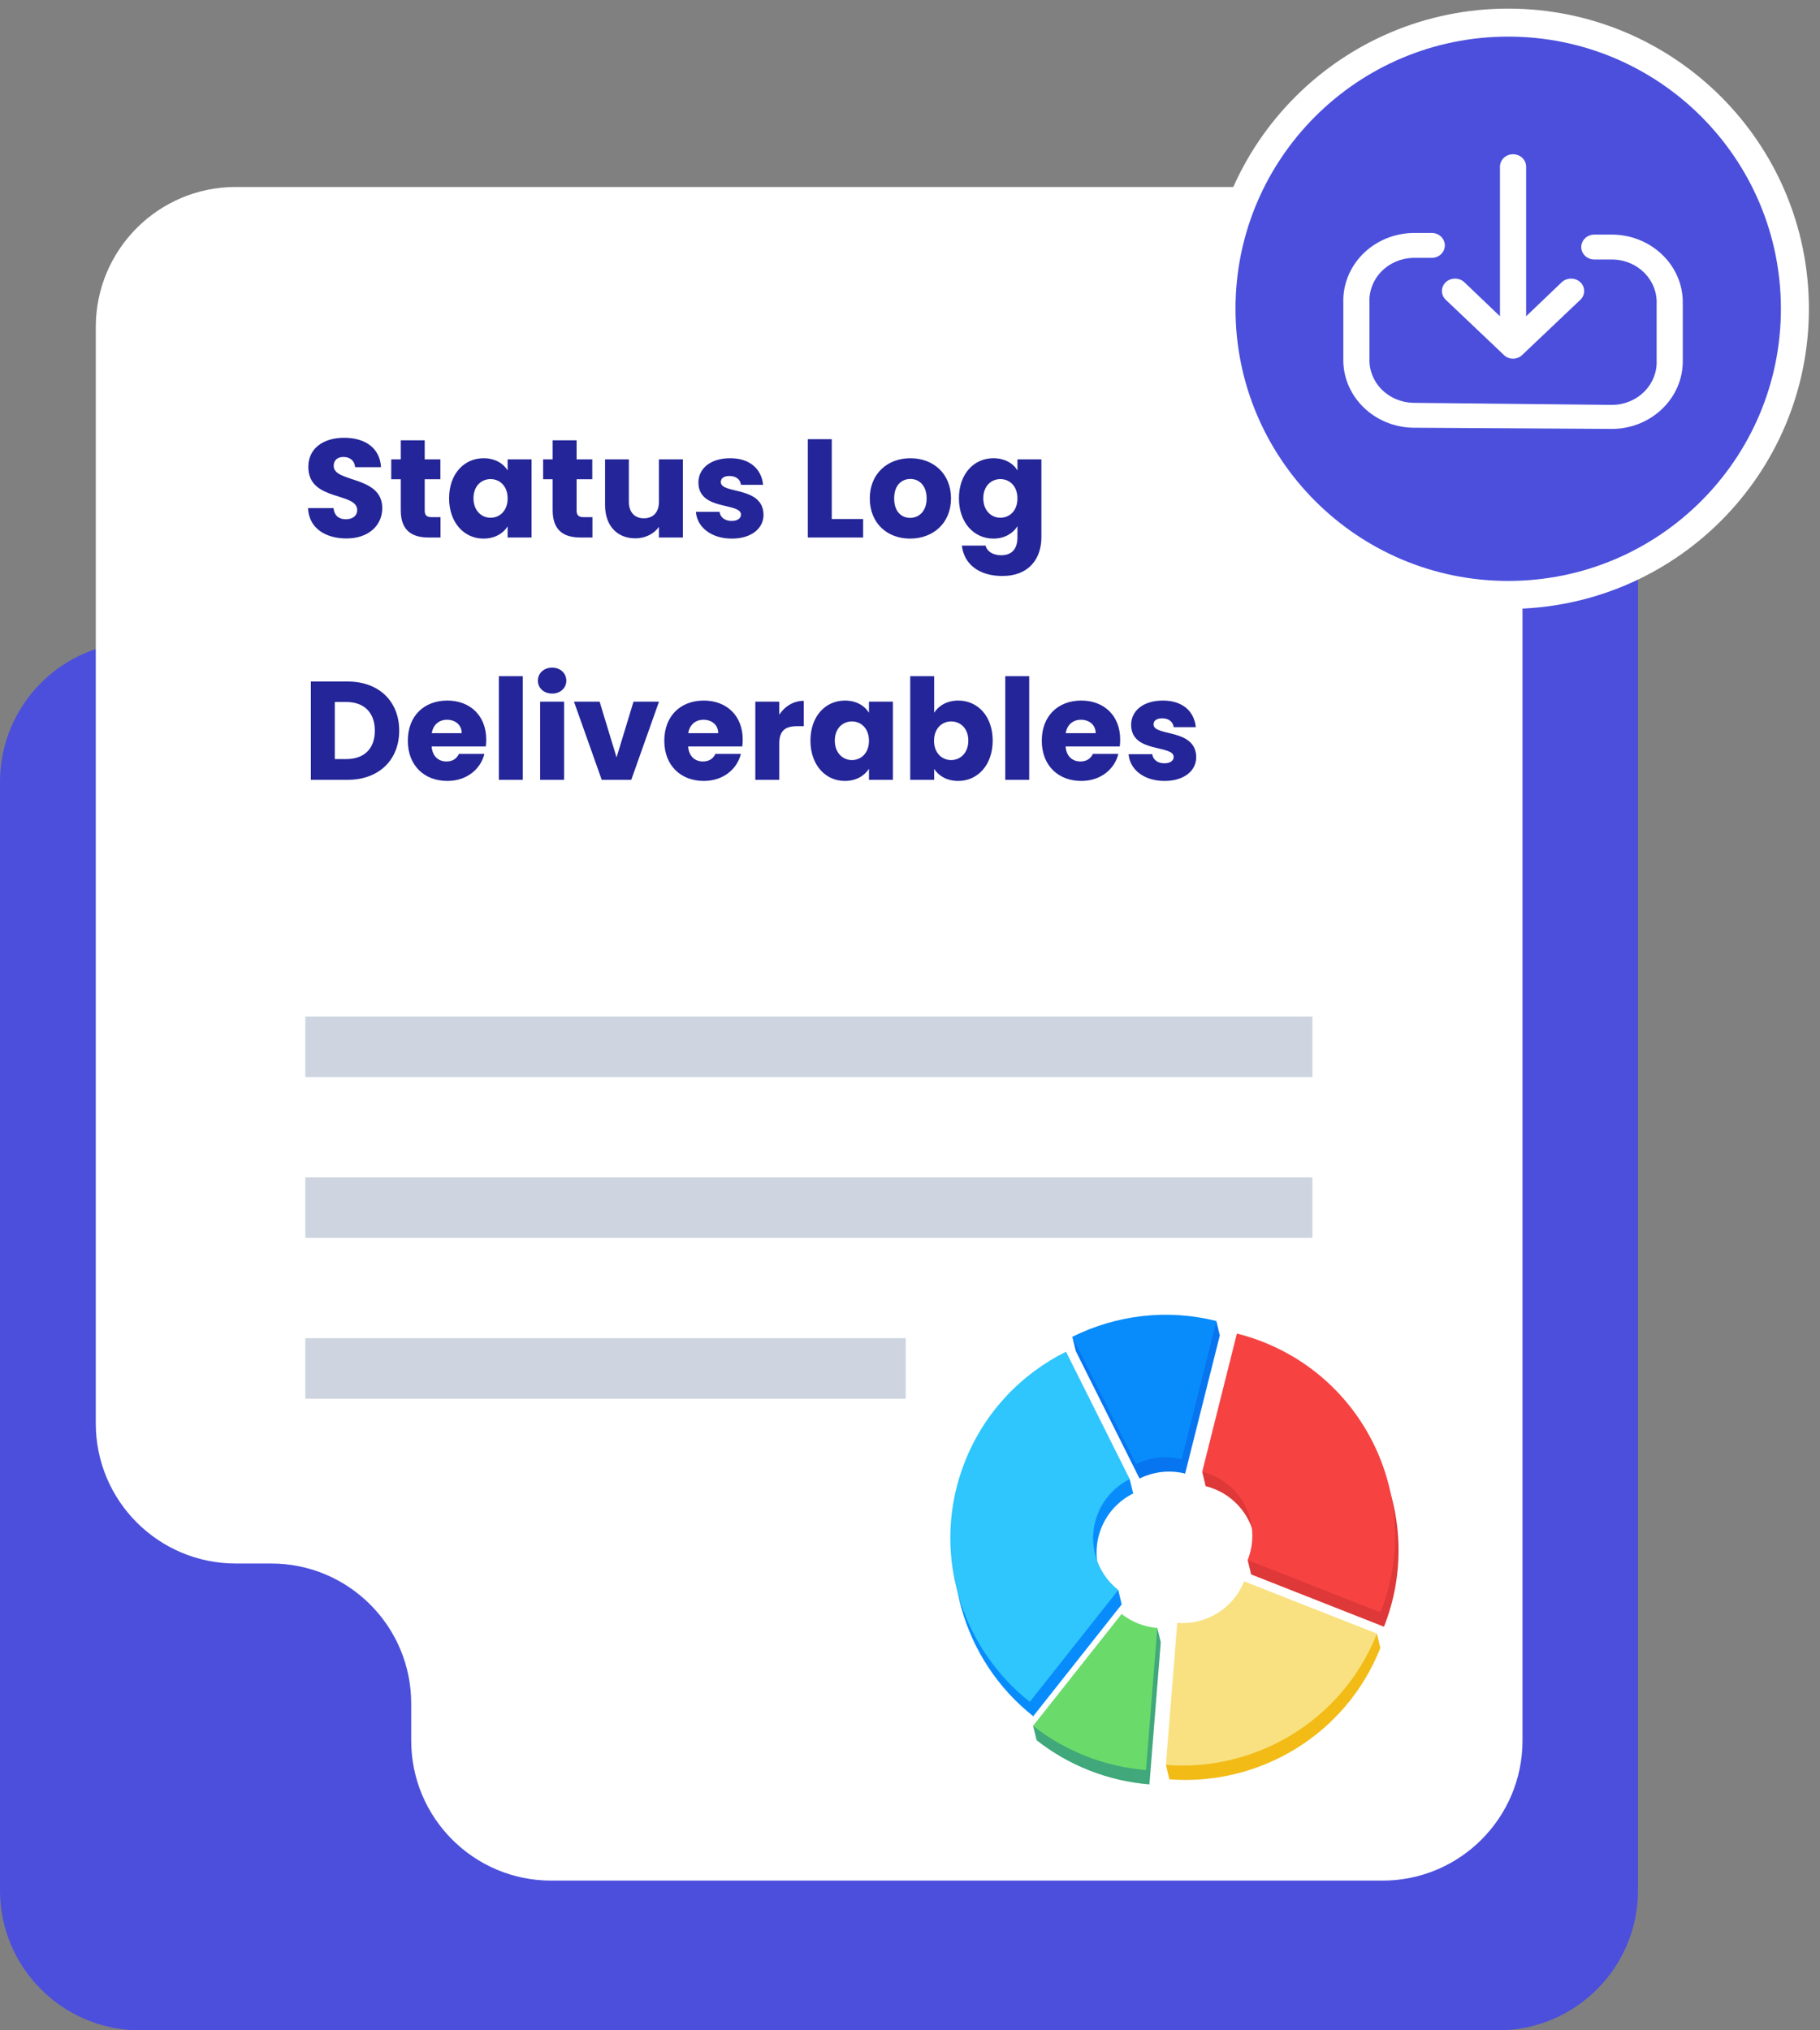 <svg xmlns="http://www.w3.org/2000/svg" width="130" height="145" viewBox="0 0 130 145" fill="none"><rect x="0" y="0" width="130" height="145" fill="#808080" stroke="none"/><path d="M35.867 23C30.344 23 25.867 27.477 25.867 33V35.842C25.867 41.365 21.389 45.842 15.867 45.842H10C4.477 45.842 0 50.319 0 55.842V135C0 140.523 4.477 145 10 145H107C112.523 145 117 140.523 117 135V33C117 27.477 112.523 23 107 23H35.867Z" fill="#4B4FDC"></path><path d="M39.372 134.307C33.849 134.307 29.372 129.83 29.372 124.307V121.661C29.372 116.138 24.895 111.661 19.372 111.661H16.842C11.319 111.661 6.842 107.183 6.842 101.661V23.352C6.842 17.829 11.319 13.352 16.842 13.352H98.75C104.273 13.352 108.75 17.829 108.75 23.352V124.307C108.75 129.83 104.273 134.307 98.75 134.307H39.372Z" fill="white"></path><path d="M24.834 48.672C27.074 48.672 28.514 50.092 28.514 52.182C28.514 54.262 27.074 55.692 24.834 55.692H22.204V48.672H24.834ZM23.914 54.212H24.724C26.014 54.212 26.774 53.472 26.774 52.182C26.774 50.892 26.014 50.132 24.724 50.132H23.914V54.212ZM31.93 51.402C31.37 51.402 30.94 51.742 30.84 52.362H32.98C32.98 51.752 32.5 51.402 31.93 51.402ZM34.6 53.842C34.33 54.932 33.34 55.772 31.95 55.772C30.31 55.772 29.13 54.672 29.13 52.902C29.13 51.132 30.29 50.032 31.95 50.032C33.58 50.032 34.73 51.112 34.73 52.812C34.73 52.972 34.72 53.142 34.7 53.312H30.83C30.89 54.042 31.34 54.382 31.89 54.382C32.37 54.382 32.64 54.142 32.78 53.842H34.6ZM35.632 55.692V48.292H37.342V55.692H35.632ZM38.581 55.692V50.112H40.291V55.692H38.581ZM39.441 49.532C38.831 49.532 38.421 49.122 38.421 48.612C38.421 48.092 38.831 47.682 39.441 47.682C40.041 47.682 40.451 48.092 40.451 48.612C40.451 49.122 40.041 49.532 39.441 49.532ZM41 50.112H42.83L44.04 54.092L45.25 50.112H47.07L45.09 55.692H42.98L41 50.112ZM50.25 51.402C49.69 51.402 49.26 51.742 49.16 52.362H51.3C51.3 51.752 50.82 51.402 50.25 51.402ZM52.92 53.842C52.65 54.932 51.66 55.772 50.27 55.772C48.63 55.772 47.45 54.672 47.45 52.902C47.45 51.132 48.61 50.032 50.27 50.032C51.9 50.032 53.05 51.112 53.05 52.812C53.05 52.972 53.04 53.142 53.02 53.312H49.15C49.21 54.042 49.66 54.382 50.21 54.382C50.69 54.382 50.96 54.142 51.1 53.842H52.92ZM55.662 53.102V55.692H53.952V50.112H55.662V51.042C56.052 50.452 56.662 50.052 57.412 50.052V51.862H56.942C56.132 51.862 55.662 52.142 55.662 53.102ZM57.889 52.892C57.889 51.132 58.979 50.032 60.349 50.032C61.179 50.032 61.769 50.412 62.069 50.902V50.112H63.779V55.692H62.069V54.902C61.759 55.392 61.169 55.772 60.339 55.772C58.979 55.772 57.889 54.652 57.889 52.892ZM62.069 52.902C62.069 52.012 61.499 51.522 60.849 51.522C60.209 51.522 59.629 52.002 59.629 52.892C59.629 53.782 60.209 54.282 60.849 54.282C61.499 54.282 62.069 53.792 62.069 52.902ZM66.727 50.902C67.037 50.402 67.647 50.032 68.447 50.032C69.826 50.032 70.906 51.132 70.906 52.892C70.906 54.652 69.817 55.772 68.447 55.772C67.626 55.772 67.037 55.402 66.727 54.912V55.692H65.016V48.292H66.727V50.902ZM69.166 52.892C69.166 52.002 68.587 51.522 67.936 51.522C67.296 51.522 66.716 52.012 66.716 52.902C66.716 53.792 67.296 54.282 67.936 54.282C68.587 54.282 69.166 53.782 69.166 52.892ZM71.804 55.692V48.292H73.514V55.692H71.804ZM77.213 51.402C76.653 51.402 76.223 51.742 76.123 52.362H78.263C78.263 51.752 77.783 51.402 77.213 51.402ZM79.883 53.842C79.613 54.932 78.623 55.772 77.233 55.772C75.593 55.772 74.413 54.672 74.413 52.902C74.413 51.132 75.573 50.032 77.233 50.032C78.863 50.032 80.013 51.112 80.013 52.812C80.013 52.972 80.003 53.142 79.983 53.312H76.113C76.173 54.042 76.623 54.382 77.173 54.382C77.653 54.382 77.923 54.142 78.063 53.842H79.883ZM85.445 54.072C85.445 55.042 84.585 55.772 83.185 55.772C81.695 55.772 80.695 54.942 80.615 53.862H82.305C82.345 54.252 82.695 54.512 83.165 54.512C83.605 54.512 83.835 54.312 83.835 54.062C83.835 53.162 80.795 53.812 80.795 51.762C80.795 50.812 81.605 50.032 83.065 50.032C84.505 50.032 85.305 50.832 85.415 51.932H83.835C83.785 51.552 83.495 51.302 83.015 51.302C82.615 51.302 82.395 51.462 82.395 51.732C82.395 52.622 85.415 51.992 85.445 54.072Z" fill="#242598"></path><path d="M27.304 36.295C27.304 37.475 26.384 38.455 24.744 38.455C23.234 38.455 22.054 37.705 22.004 36.285H23.824C23.874 36.825 24.214 37.085 24.694 37.085C25.194 37.085 25.514 36.835 25.514 36.425C25.514 35.125 22.004 35.825 22.024 33.335C22.024 32.005 23.114 31.265 24.584 31.265C26.114 31.265 27.144 32.025 27.214 33.365H25.364C25.334 32.915 25.014 32.645 24.554 32.635C24.144 32.625 23.834 32.835 23.834 33.275C23.834 34.495 27.304 33.945 27.304 36.295ZM28.626 36.445V34.225H27.946V32.805H28.626V31.445H30.336V32.805H31.456V34.225H30.336V36.465C30.336 36.795 30.476 36.935 30.856 36.935H31.466V38.385H30.596C29.436 38.385 28.626 37.895 28.626 36.445ZM32.079 35.585C32.079 33.825 33.169 32.725 34.539 32.725C35.369 32.725 35.959 33.105 36.259 33.595V32.805H37.969V38.385H36.259V37.595C35.949 38.085 35.359 38.465 34.529 38.465C33.169 38.465 32.079 37.345 32.079 35.585ZM36.259 35.595C36.259 34.705 35.689 34.215 35.039 34.215C34.399 34.215 33.819 34.695 33.819 35.585C33.819 36.475 34.399 36.975 35.039 36.975C35.689 36.975 36.259 36.485 36.259 35.595ZM39.476 36.445V34.225H38.796V32.805H39.476V31.445H41.186V32.805H42.306V34.225H41.186V36.465C41.186 36.795 41.326 36.935 41.706 36.935H42.316V38.385H41.446C40.286 38.385 39.476 37.895 39.476 36.445ZM48.778 32.805V38.385H47.068V37.625C46.728 38.105 46.128 38.445 45.378 38.445C44.088 38.445 43.218 37.555 43.218 36.065V32.805H44.918V35.835C44.918 36.595 45.348 37.015 45.988 37.015C46.648 37.015 47.068 36.595 47.068 35.835V32.805H48.778ZM54.537 36.765C54.537 37.735 53.677 38.465 52.277 38.465C50.787 38.465 49.787 37.635 49.707 36.555H51.397C51.437 36.945 51.787 37.205 52.257 37.205C52.697 37.205 52.927 37.005 52.927 36.755C52.927 35.855 49.887 36.505 49.887 34.455C49.887 33.505 50.697 32.725 52.157 32.725C53.597 32.725 54.397 33.525 54.507 34.625H52.927C52.877 34.245 52.587 33.995 52.107 33.995C51.707 33.995 51.487 34.155 51.487 34.425C51.487 35.315 54.507 34.685 54.537 36.765ZM57.702 31.365H59.412V37.065H61.652V38.385H57.702V31.365ZM67.928 35.595C67.928 37.365 66.648 38.465 65.008 38.465C63.368 38.465 62.128 37.365 62.128 35.595C62.128 33.825 63.398 32.725 65.028 32.725C66.668 32.725 67.928 33.825 67.928 35.595ZM63.868 35.595C63.868 36.535 64.388 36.985 65.008 36.985C65.618 36.985 66.188 36.535 66.188 35.595C66.188 34.645 65.628 34.205 65.028 34.205C64.408 34.205 63.868 34.645 63.868 35.595ZM68.495 35.585C68.495 33.825 69.585 32.725 70.955 32.725C71.775 32.725 72.375 33.095 72.675 33.595V32.805H74.385V38.375C74.385 39.865 73.525 41.135 71.595 41.135C69.935 41.135 68.855 40.295 68.705 38.965H70.395C70.505 39.385 70.925 39.655 71.515 39.655C72.165 39.655 72.675 39.315 72.675 38.375V37.585C72.365 38.075 71.775 38.465 70.955 38.465C69.585 38.465 68.495 37.345 68.495 35.585ZM72.675 35.595C72.675 34.705 72.105 34.215 71.455 34.215C70.815 34.215 70.235 34.695 70.235 35.585C70.235 36.475 70.815 36.975 71.455 36.975C72.105 36.975 72.675 36.485 72.675 35.595Z" fill="#242598"></path><path d="M93.744 72.596H21.809V76.923H93.744V72.596Z" fill="#CED5E0"></path><path d="M93.744 84.081H21.809V88.408H93.744V84.081Z" fill="#CED5E0"></path><path d="M64.696 95.566H21.809V99.893H64.696V95.566Z" fill="#CED5E0"></path><path d="M74.04 124.278L73.793 123.252L82.666 116.264L82.913 117.29L74.04 124.278Z" fill="#40A87B"></path><path d="M80.123 114.579L79.876 113.553L77.621 114.48L80.123 114.579Z" fill="#088CFC"></path><path d="M80.941 106.659L80.694 105.633L78.773 105.461L79.613 106.678L80.941 106.659Z" fill="#088CFC"></path><path d="M76.842 96.495L76.596 95.469L79.362 96.93L76.842 96.495Z" fill="#0775EF"></path><path d="M87.13 95.368L84.653 105.239C83.532 104.957 82.38 105.105 81.394 105.593L76.844 96.495C79.956 94.947 83.593 94.48 87.13 95.367V95.368Z" fill="#0775EF"></path><path d="M76.39 97.561L80.941 106.659C79.933 107.162 79.101 108.023 78.656 109.148C77.872 111.13 78.527 113.323 80.123 114.579L73.803 122.566C68.772 118.6 66.695 111.663 69.167 105.413C70.573 101.86 73.204 99.146 76.389 97.561H76.39Z" fill="#088CFC"></path><path d="M90.45 96.858C98.106 99.872 101.876 108.536 98.855 116.176L89.366 112.44C90.324 110.017 89.133 107.279 86.706 106.324C86.512 106.247 86.314 106.185 86.117 106.136L88.595 96.265C89.218 96.419 89.838 96.617 90.451 96.858L90.45 96.858Z" fill="#DE3838"></path><path d="M89.107 113.957L98.596 117.693C96.131 123.924 89.895 127.575 83.525 127.071L84.335 116.926C86.352 117.089 88.326 115.934 89.108 113.957H89.107Z" fill="#F2BB16"></path><path d="M82.912 117.29L82.102 127.435C80.665 127.322 79.219 126.996 77.81 126.442C76.419 125.894 75.155 125.159 74.039 124.278L80.359 116.292C80.714 116.57 81.113 116.803 81.555 116.977C82 117.152 82.458 117.255 82.913 117.291L82.912 117.29Z" fill="#40A87B"></path><path d="M86.118 106.136L85.871 105.11L89.415 105.117L86.118 106.136Z" fill="#DE3838"></path><path d="M89.366 112.44L89.119 111.414L90.373 110.249C90.373 110.249 90.252 112.168 90.267 112.202C90.281 112.235 89.366 112.44 89.366 112.44Z" fill="#DE3838"></path><path d="M86.883 94.341L87.129 95.368L85.557 96.526L86.883 94.341Z" fill="#0775EF"></path><path d="M83.526 127.071L83.279 126.045L98.35 116.667L98.596 117.693L83.526 127.071Z" fill="#F2BB16"></path><path d="M76.144 96.535L80.695 105.633C79.687 106.136 78.855 106.997 78.41 108.122C77.626 110.104 78.281 112.297 79.877 113.553L73.557 121.54C68.526 117.574 66.449 110.637 68.921 104.387C70.327 100.834 72.957 98.12 76.143 96.535H76.144Z" fill="#2EC6FC"></path><path d="M86.882 94.341L84.404 104.213C83.284 103.93 82.132 104.079 81.147 104.566L76.596 95.469C79.708 93.921 83.345 93.454 86.882 94.341V94.341Z" fill="#088CFC"></path><path d="M90.204 95.832C97.86 98.846 101.63 107.51 98.609 115.15L89.12 111.414C90.078 108.991 88.887 106.253 86.46 105.298C86.266 105.221 86.068 105.159 85.871 105.11L88.349 95.239C88.972 95.393 89.592 95.591 90.205 95.832L90.204 95.832Z" fill="#F74242"></path><path d="M88.861 112.932L98.35 116.667C95.885 122.899 89.649 126.55 83.279 126.045L84.089 115.901C86.106 116.064 88.079 114.909 88.862 112.932H88.861Z" fill="#F9E181"></path><path d="M82.666 116.264L81.856 126.409C80.419 126.296 78.974 125.97 77.564 125.416C76.173 124.868 74.909 124.133 73.793 123.252L80.113 115.266C80.468 115.544 80.867 115.777 81.309 115.951C81.754 116.126 82.212 116.229 82.666 116.265L82.666 116.264Z" fill="#6ADB6A"></path><path d="M128.207 22.052C128.207 33.336 119.04 42.488 107.729 42.488C96.417 42.488 87.25 33.336 87.25 22.052C87.25 10.767 96.417 1.615 107.729 1.615C119.04 1.615 128.207 10.767 128.207 22.052Z" fill="#4B4FDC" stroke="white" stroke-width="2"></path><path d="M107.418 25.349L103.27 21.412C103.094 21.245 102.995 21.018 102.995 20.782C102.995 20.545 103.094 20.319 103.27 20.152C103.639 19.814 104.223 19.814 104.593 20.152L107.14 22.587V11.905C107.14 11.414 107.559 11.016 108.075 11.016C108.591 11.016 109.009 11.414 109.009 11.905V22.587L111.556 20.152C111.926 19.814 112.51 19.814 112.88 20.152C113.056 20.319 113.154 20.545 113.154 20.782C113.154 21.018 113.056 21.245 112.88 21.412L108.731 25.349C108.56 25.52 108.322 25.616 108.075 25.614C107.826 25.618 107.588 25.522 107.418 25.349Z" fill="white"></path><path d="M113.881 16.754H115.227C118.025 16.812 120.248 19.012 120.198 21.676V25.709C120.248 28.373 118.025 30.574 115.227 30.632L100.923 30.547C98.124 30.489 95.901 28.288 95.951 25.625V21.591C95.918 20.307 96.424 19.062 97.356 18.133C98.289 17.203 99.572 16.665 100.923 16.637H102.268C102.784 16.637 103.203 17.035 103.203 17.527C103.203 18.018 102.784 18.416 102.268 18.416H100.923C100.067 18.441 99.257 18.79 98.674 19.387C98.091 19.983 97.783 20.777 97.819 21.591V25.593C97.783 26.407 98.091 27.201 98.674 27.797C99.257 28.394 100.067 28.744 100.923 28.769L115.227 28.917C116.082 28.892 116.892 28.542 117.475 27.946C118.058 27.349 118.366 26.555 118.33 25.741V21.708C118.366 20.894 118.058 20.1 117.475 19.503C116.892 18.907 116.082 18.557 115.227 18.532H113.881C113.365 18.532 112.946 18.134 112.946 17.643C112.946 17.152 113.365 16.754 113.881 16.754Z" fill="white"></path></svg>